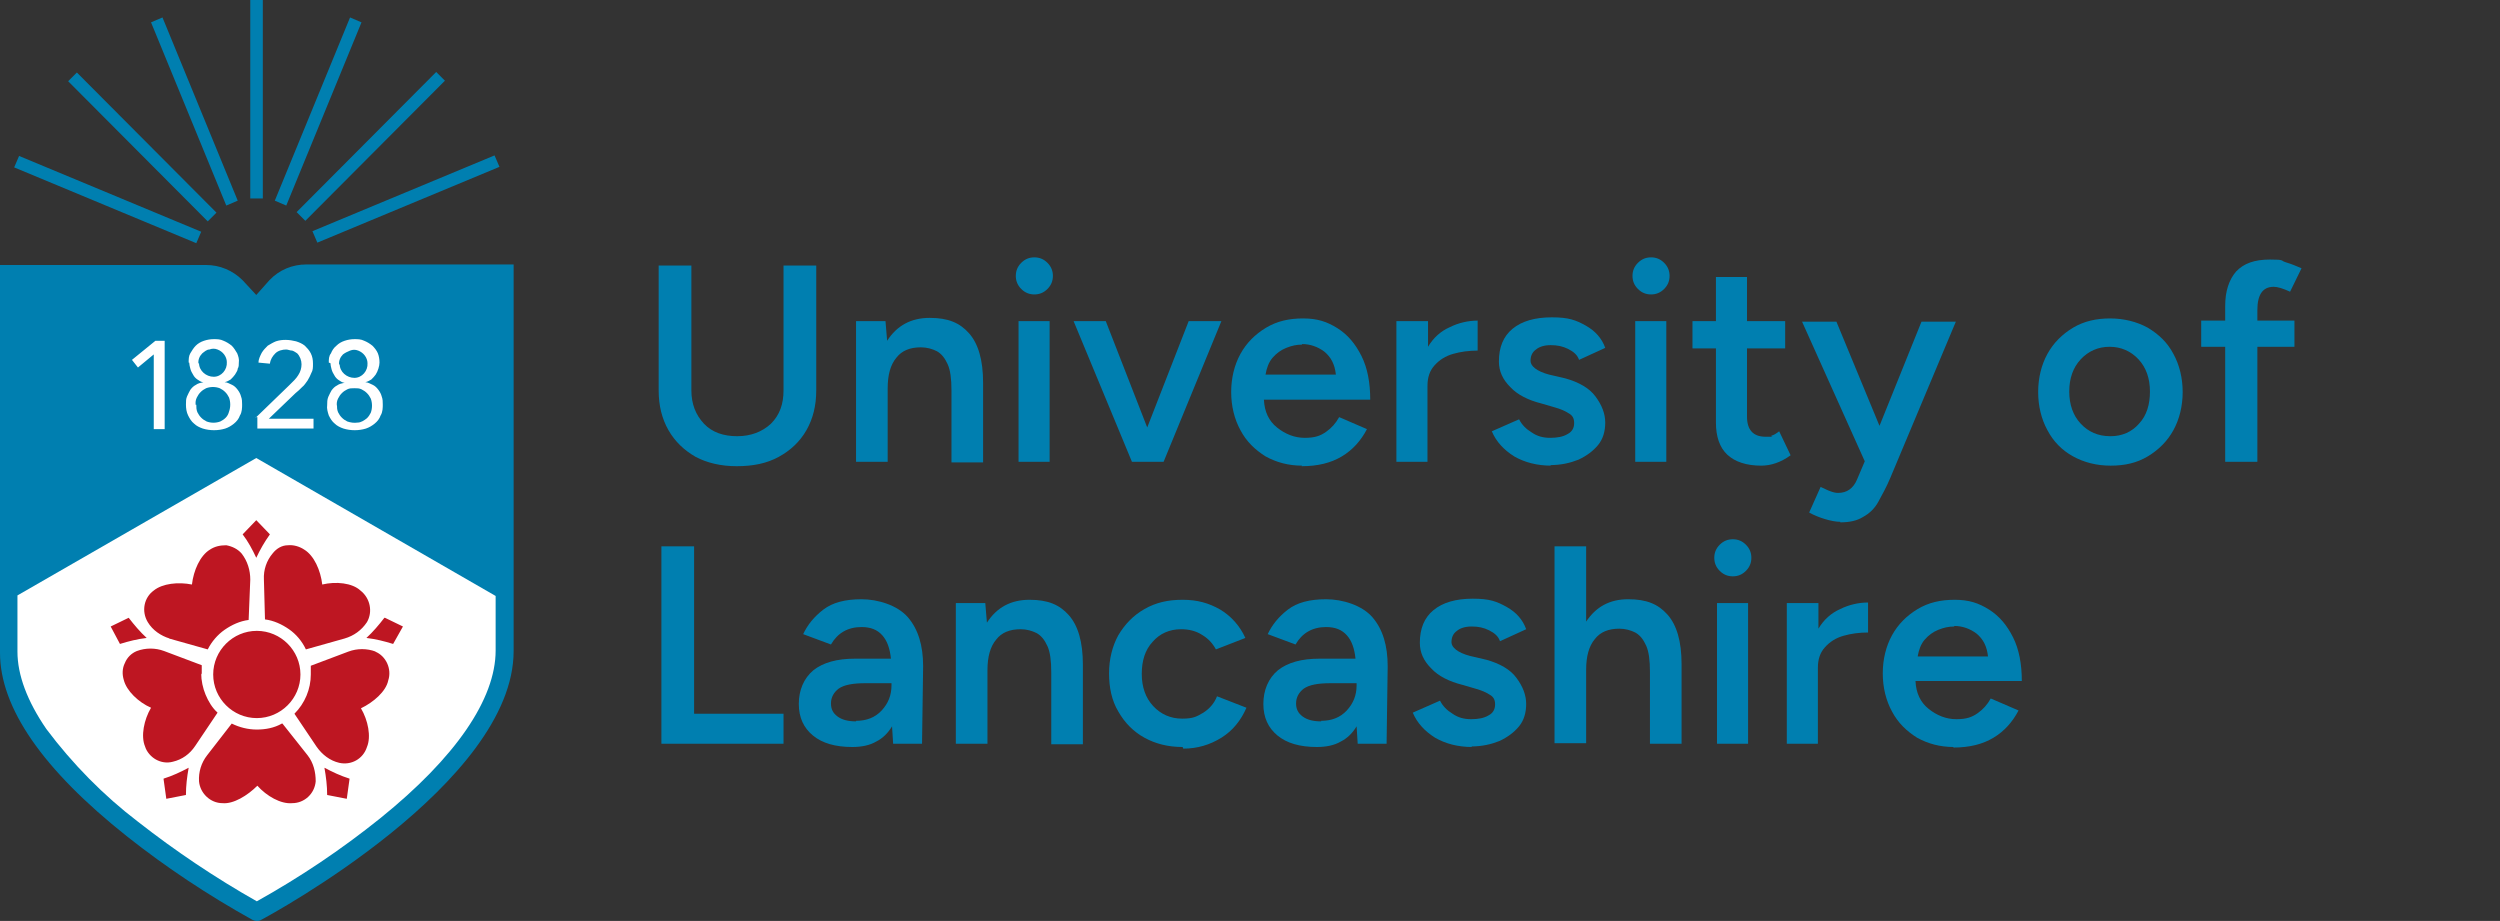 <?xml version="1.0" encoding="UTF-8"?>
<svg id="Layer_1" xmlns="http://www.w3.org/2000/svg" version="1.1" viewBox="0 0 458.5 168.9">
  <rect x="0" y="0" width="458.5" height="168.9" fill="#333333" stroke="none"/>
  <!-- Generator: Adobe Illustrator 29.6.1, SVG Export Plug-In . SVG Version: 2.1.1 Build 9)  -->
  <defs>
    <style>
      .st0 {
        fill: #be1622;
      }

      .st1 {
        fill: #fff;
      }

      .st2 {
        fill: #007fb0;
      }
    </style>
  </defs>
  <g id="lancashire">
    <path class="st2" d="M135.1,85.5c-2.9,0-5.4-.6-7.5-1.7-2.1-1.2-3.8-2.8-5-4.9s-1.8-4.5-1.8-7.3v-22.9h6v22.9c0,2.5.8,4.5,2.3,6.1s3.6,2.3,6.1,2.3,4.6-.8,6.2-2.3c1.6-1.6,2.3-3.6,2.3-6.1v-22.9h6v22.9c0,2.8-.6,5.2-1.8,7.3-1.2,2.1-2.9,3.7-5.1,4.9s-4.7,1.7-7.7,1.7Z"/>
    <path class="st2" d="M157,84.7v-25.8h5.4l.3,3.6c1.8-2.8,4.4-4.2,7.8-4.2s5.5.9,7.2,2.8c1.7,1.9,2.6,4.9,2.6,9.1v14.6h-5.8v-13.2c0-2.1-.2-3.7-.7-4.8-.5-1.1-1.1-1.9-2-2.4-.8-.4-1.8-.7-2.9-.7-2,0-3.5.6-4.5,1.9-1.1,1.3-1.6,3.2-1.6,5.6v13.5s-5.8,0-5.8,0Z"/>
    <path class="st2" d="M189.7,54c-.9,0-1.7-.3-2.4-1s-1-1.5-1-2.4.3-1.7,1-2.4,1.5-1,2.4-1,1.7.3,2.4,1,1,1.5,1,2.4-.3,1.7-1,2.4-1.5,1-2.4,1ZM186.8,84.7v-25.8h5.7v25.8h-5.7Z"/>
    <path class="st2" d="M207.6,84.7l-10.7-25.8h5.9l7.6,19.5,7.6-19.5h6l-10.6,25.8h-5.8Z"/>
    <path class="st2" d="M238.8,85.4c-2.5,0-4.7-.6-6.7-1.7-1.9-1.2-3.5-2.7-4.6-4.8-1.1-2-1.7-4.4-1.7-7s.6-5,1.7-7c1.1-2,2.7-3.6,4.7-4.8s4.2-1.7,6.8-1.7,4.4.6,6.3,1.8c1.9,1.2,3.3,2.9,4.4,5.1,1.1,2.2,1.6,4.9,1.6,8h-19.5c.1,2.2.9,3.9,2.4,5.1s3.2,1.9,5.1,1.9,2.9-.4,3.9-1.1,1.8-1.6,2.4-2.7l5.1,2.2c-1.1,2.1-2.6,3.8-4.6,5s-4.4,1.8-7.4,1.8l.1-.1ZM238.8,63.2c-1,0-1.9.2-2.9.6s-1.8,1-2.5,1.8-1.1,1.9-1.3,3.1h12.9c-.2-1.9-.9-3.2-2.1-4.2-1.2-.9-2.6-1.4-4.1-1.4v.1Z"/>
    <path class="st2" d="M256.1,84.7v-25.8h5.8v4.7c1-1.7,2.4-2.9,4-3.6,1.6-.8,3.4-1.2,5.1-1.2v5.5c-1.6,0-3.1.2-4.5.6s-2.5,1.1-3.4,2.1-1.3,2.2-1.3,3.8v13.9h-5.8.1Z"/>
    <path class="st2" d="M284.5,85.4c-2.6,0-4.9-.6-6.8-1.7-1.9-1.2-3.3-2.7-4.1-4.6l5-2.2c.5,1,1.3,1.8,2.3,2.4,1,.7,2.1,1,3.4,1s2.4-.2,3.2-.7c.8-.4,1.2-1.1,1.2-2s-.3-1.4-1-1.8c-.6-.4-1.5-.8-2.6-1.1l-2.4-.7c-2.4-.6-4.4-1.6-5.7-3-1.4-1.4-2.1-2.9-2.1-4.7,0-2.6.8-4.6,2.5-6s4.1-2.1,7.2-2.1,4.4.5,6.2,1.5c1.8,1,3,2.4,3.6,4.1l-4.8,2.2c-.3-.9-1-1.5-2-2s-2-.7-3.2-.7-2.1.3-2.7.8c-.7.5-1,1.2-1,2.1s1.1,1.9,3.4,2.5l3,.7c2.5.7,4.4,1.8,5.5,3.3,1.2,1.6,1.8,3.2,1.8,4.8s-.4,3-1.3,4.1-2.1,2-3.6,2.7c-1.5.6-3.2,1-5.2,1l.2.1Z"/>
    <path class="st2" d="M302.8,54c-.9,0-1.7-.3-2.4-1s-1-1.5-1-2.4.3-1.7,1-2.4,1.5-1,2.4-1,1.7.3,2.4,1,1,1.5,1,2.4-.3,1.7-1,2.4-1.5,1-2.4,1ZM299.9,84.7v-25.8h5.7v25.8h-5.7Z"/>
    <path class="st2" d="M323,85.4c-2.7,0-4.8-.7-6.2-2s-2.1-3.3-2.1-5.9v-13.6h-4.3v-5h4.3v-8.1h5.7v8.1h7v5h-7v12.5c0,2.4,1.1,3.7,3.4,3.7s.7,0,1.1-.2c.4-.1.9-.4,1.4-.8l2.1,4.4c-1.8,1.3-3.6,1.9-5.4,1.9Z"/>
    <path class="st2" d="M337.5,95.7c-.8,0-1.8-.2-2.8-.5s-2-.7-2.9-1.2l2.1-4.7c.7.3,1.2.6,1.8.8.5.2,1,.3,1.4.3,1.6,0,2.8-.8,3.5-2.5l1.4-3.3-11.5-25.6h6.3l7.9,19.1,7.7-19.1h6.3l-12,28.6c-.7,1.7-1.5,3.1-2.2,4.4s-1.7,2.2-2.8,2.8c-1.1.7-2.5,1-4.2,1v-.1Z"/>
    <path class="st2" d="M387.1,85.4c-2.6,0-4.9-.6-6.9-1.7s-3.6-2.7-4.7-4.8c-1.1-2-1.7-4.4-1.7-7s.6-5,1.7-7,2.7-3.6,4.7-4.8,4.3-1.7,6.8-1.7,4.9.6,6.9,1.7c2,1.2,3.6,2.7,4.7,4.8,1.1,2,1.7,4.4,1.7,7s-.6,5-1.7,7-2.7,3.6-4.7,4.8-4.2,1.7-6.8,1.7ZM387.1,80c2.1,0,3.9-.8,5.2-2.3,1.4-1.5,2-3.5,2-5.9s-.7-4.4-2.1-5.9-3.2-2.3-5.3-2.3-3.9.8-5.3,2.3-2.1,3.5-2.1,5.9.7,4.4,2.1,5.9,3.2,2.3,5.4,2.3h.1Z"/>
    <path class="st2" d="M408.1,84.7v-21.1h-4.4v-4.8h4.4v-2.7c0-2.7.7-4.8,2-6.3,1.4-1.5,3.4-2.2,6.2-2.2s1.9.2,2.9.5,2,.7,2.9,1.1l-2.1,4.3c-1.3-.6-2.3-.9-3-.9-2,0-3,1.4-3,4.3v1.9h6.8v4.8h-6.8v21.1h-5.9Z"/>
    <path class="st2" d="M121.3,136.4v-36.2h6v30.7h16.4v5.5s-22.4,0-22.4,0Z"/>
    <path class="st2" d="M156.3,137c-3.1,0-5.5-.7-7.2-2.1-1.7-1.4-2.6-3.3-2.6-5.8s.9-4.7,2.7-6.2c1.8-1.4,4.3-2.1,7.6-2.1h6.6c-.2-1.9-.7-3.3-1.6-4.3-.9-1-2.1-1.5-3.8-1.5-2.5,0-4.4,1.1-5.6,3.2l-5.1-1.9c.8-1.7,2-3.2,3.7-4.5s4-1.9,7-1.9,6.6,1.1,8.5,3.3c1.9,2.2,2.8,5.2,2.8,9l-.2,14.2h-5.3l-.2-3.2c-.7,1.2-1.7,2.2-2.9,2.8-1.2.7-2.7,1-4.4,1ZM157,132.2c1.9,0,3.5-.6,4.7-1.9,1.2-1.3,1.8-2.8,1.8-4.6v-.4h-4.8c-2.3,0-3.9.3-4.9,1-.9.7-1.4,1.6-1.4,2.7s.4,1.8,1.2,2.4c.8.6,1.9.9,3.4.9v-.1Z"/>
    <path class="st2" d="M175.3,136.4v-25.8h5.4l.3,3.6c1.8-2.8,4.4-4.2,7.8-4.2s5.5.9,7.2,2.8,2.6,4.9,2.6,9.1v14.6h-5.8v-13.2c0-2.1-.2-3.7-.7-4.8-.5-1.1-1.1-1.9-2-2.4-.8-.4-1.8-.7-2.9-.7-2,0-3.5.6-4.5,1.9-1.1,1.3-1.6,3.2-1.6,5.6v13.5h-5.8Z"/>
    <path class="st2" d="M216.9,137c-2.7,0-5-.6-7-1.7s-3.6-2.7-4.8-4.8c-1.2-2-1.7-4.4-1.7-7s.6-5,1.7-7c1.2-2,2.7-3.6,4.8-4.8s4.3-1.7,7-1.7,4.8.6,6.9,1.8c2,1.2,3.6,3,4.6,5.2l-5.4,2.1c-.6-1.1-1.4-2-2.6-2.7-1.1-.7-2.4-1-3.8-1-2.1,0-3.9.8-5.2,2.3-1.4,1.5-2,3.5-2,5.9s.7,4.4,2.1,5.9c1.4,1.5,3.2,2.3,5.3,2.3s2.7-.4,3.9-1.1c1.1-.7,2-1.7,2.5-3l5.4,2.1c-1,2.3-2.5,4.2-4.6,5.5s-4.4,2-7,2l-.1-.3Z"/>
    <path class="st2" d="M241.5,137c-3.1,0-5.5-.7-7.2-2.1-1.7-1.4-2.6-3.3-2.6-5.8s.9-4.7,2.7-6.2c1.8-1.4,4.3-2.1,7.6-2.1h6.6c-.2-1.9-.7-3.3-1.6-4.3-.9-1-2.1-1.5-3.8-1.5-2.5,0-4.4,1.1-5.6,3.2l-5.1-1.9c.8-1.7,2-3.2,3.7-4.5s4-1.9,7-1.9,6.6,1.1,8.5,3.3c1.9,2.2,2.8,5.2,2.8,9l-.2,14.2h-5.3l-.2-3.2c-.7,1.2-1.7,2.2-2.9,2.8-1.2.7-2.7,1-4.4,1ZM242.3,132.2c1.9,0,3.5-.6,4.7-1.9,1.2-1.3,1.8-2.8,1.8-4.6v-.4h-4.8c-2.3,0-3.9.3-4.9,1-.9.7-1.4,1.6-1.4,2.7s.4,1.8,1.2,2.4c.8.6,1.9.9,3.4.9v-.1Z"/>
    <path class="st2" d="M270,137c-2.6,0-4.9-.6-6.8-1.7-1.9-1.2-3.3-2.7-4.1-4.6l5-2.2c.5,1,1.3,1.8,2.3,2.4,1,.7,2.1,1,3.4,1s2.4-.2,3.2-.7c.8-.4,1.2-1.1,1.2-2s-.3-1.4-1-1.8c-.6-.4-1.5-.8-2.6-1.1l-2.4-.7c-2.4-.6-4.4-1.6-5.7-3-1.4-1.4-2.1-2.9-2.1-4.7,0-2.6.8-4.6,2.5-6s4.1-2.1,7.2-2.1,4.4.5,6.2,1.5c1.8,1,3,2.4,3.6,4.1l-4.8,2.2c-.3-.9-1-1.5-2-2s-2-.7-3.2-.7-2.1.3-2.7.8c-.7.5-1,1.2-1,2.1s1.1,1.9,3.4,2.5l3,.7c2.5.7,4.4,1.8,5.5,3.3,1.2,1.6,1.8,3.2,1.8,4.8s-.4,3-1.3,4.1-2.1,2-3.6,2.7c-1.5.6-3.2,1-5.2,1l.2.1Z"/>
    <path class="st2" d="M285.1,136.4v-36.2h5.8v13.8c1.8-2.7,4.3-4.1,7.7-4.1s5.5.9,7.2,2.8,2.6,4.9,2.6,9.1v14.6h-5.8v-13.2c0-2.1-.2-3.7-.7-4.8-.5-1.1-1.1-1.9-2-2.4-.8-.4-1.8-.7-2.9-.7-2,0-3.5.6-4.5,1.9-1.1,1.3-1.6,3.2-1.6,5.6v13.5h-5.8v.1Z"/>
    <path class="st2" d="M317.8,105.7c-.9,0-1.7-.3-2.4-1s-1-1.5-1-2.4.3-1.7,1-2.4,1.5-1,2.4-1,1.7.3,2.4,1,1,1.5,1,2.4-.3,1.7-1,2.4-1.5,1-2.4,1ZM314.9,136.4v-25.8h5.7v25.8h-5.7Z"/>
    <path class="st2" d="M327.7,136.4v-25.8h5.8v4.7c1-1.7,2.4-2.9,4-3.6,1.6-.8,3.4-1.2,5.1-1.2v5.5c-1.6,0-3.1.2-4.5.6s-2.5,1.1-3.4,2.1-1.3,2.2-1.3,3.8v13.9h-5.8.1Z"/>
    <path class="st2" d="M358.3,137c-2.5,0-4.7-.6-6.7-1.7-1.9-1.2-3.5-2.7-4.6-4.8-1.1-2-1.7-4.4-1.7-7s.6-5,1.7-7,2.7-3.6,4.7-4.8c2-1.2,4.2-1.7,6.8-1.7s4.4.6,6.3,1.8c1.9,1.2,3.3,2.9,4.4,5.1s1.6,4.9,1.6,8h-19.5c.1,2.2.9,3.9,2.4,5.1s3.2,1.9,5.1,1.9,2.9-.4,3.9-1.1c1-.7,1.8-1.6,2.4-2.7l5.1,2.2c-1.1,2.1-2.6,3.8-4.6,5s-4.4,1.8-7.4,1.8l.1-.1ZM358.4,114.9c-1,0-1.9.2-2.9.6s-1.8,1-2.5,1.8-1.1,1.9-1.3,3.1h12.9c-.2-1.9-.9-3.2-2.1-4.2-1.2-.9-2.6-1.4-4.1-1.4v.1Z"/>
  </g>
  <g id="shield">
    <path id="Sunburst" class="st2" d="M57.3,42.4l33.4-13.9.9,2.1-33.4,13.9s-.9-2.1-.9-2.1ZM54.4,38.9l25.6-25.7,1.6,1.6-25.6,25.7-1.6-1.6ZM50.4,36.8L64.2,3.2l2.1.9-13.8,33.6s-2.1-.9-2.1-.9ZM45.9,0h2.3v36.4h-2.3V0ZM27.7,4.1l2.1-.9,13.8,33.6-2.1.9L27.7,4.1ZM12.5,14.9l1.6-1.6,25.6,25.7-1.6,1.6L12.5,14.9ZM2.6,30.7l.9-2.1,33.4,13.9-.9,2.1L2.6,30.7Z"/>
    <path class="st2" d="M94.1,48.5h-37.9c-2.6,0-5,1-6.8,2.9l-2.4,2.7-2.5-2.7c-1.8-1.8-4.2-2.8-6.7-2.8H0v71.1c0,10.1,7.8,21.4,23.3,33.7,7.2,5.7,14.9,10.8,23,15.3.2.1.5.2.8.2s.5,0,.8-.2c1.9-1,46.3-25.1,46.3-49.3V48.5h-.1Z"/>
    <path id="Inner_White" class="st1" d="M3.2,109.2v10.3c0,4.3,1.8,9.1,5.3,14.2,4.8,6.4,10.5,12.2,16.8,17,6.9,5.4,14.2,10.3,21.8,14.6,7.9-4.4,15.5-9.5,22.6-15.2,13.9-11.2,21.2-21.9,21.2-30.8v-10l-43.9-25.3L3.2,109.2ZM30.1,78.7h-1.9v-13.7h0l-2.9,2.4-1.1-1.4,4.3-3.5h1.7v16.2h-.1ZM34.6,66.5c0-.6,0-1.2.3-1.7s.6-1,1-1.4.9-.7,1.5-.9,1.2-.3,1.8-.3,1.2,0,1.8.3c.5.2,1,.5,1.5.9.4.4.7.9,1,1.4.2.5.4,1.1.3,1.7,0,.4,0,.8-.2,1.1,0,.4-.3.7-.5,1.1-.2.3-.5.6-.8.9-.3.2-.7.4-1.1.5.5,0,.9.3,1.4.5.4.2.7.5,1,.9s.5.8.6,1.2c.2.5.2,1,.2,1.5s0,1.4-.4,2c-.2.6-.6,1.1-1.1,1.5s-1,.7-1.6.9c-1.3.4-2.8.4-4.1,0-.6-.2-1.2-.5-1.6-.9-.5-.4-.8-.9-1.1-1.5s-.4-1.3-.4-2,0-1,.2-1.5c.2-.4.4-.9.6-1.2.3-.4.6-.7,1-.9.4-.3.9-.4,1.4-.5-.4,0-.8-.3-1.1-.5s-.6-.5-.8-.9c-.2-.3-.4-.7-.5-1.1s-.2-.8-.2-1.1M36,74.2c0,.5,0,.9.2,1.4.2.4.4.7.7,1s.6.5,1,.7c.8.3,1.7.3,2.5,0,.4-.2.7-.4,1-.7.3-.3.5-.7.6-1.1.3-.8.3-1.8,0-2.6-.2-.4-.4-.7-.7-1s-.6-.5-1-.7c-.8-.3-1.7-.3-2.5,0-.4.2-.7.4-1,.7-.3.3-.5.6-.7,1s-.3.9-.2,1.4M36.5,66.6c0,1.4,1.3,2.5,2.7,2.5s2.5-1.3,2.4-2.7c0-.5-.2-1-.5-1.4s-.7-.7-1.2-.9c-.5-.2-1-.2-1.5,0-.5,0-.9.4-1.3.7-.5.5-.8,1.2-.7,1.9h0l.1-.1ZM46.9,76.6l6.1-5.9c.4-.4.7-.7,1-1s.5-.6.7-.9c.4-.6.6-1.3.6-2s-.3-1.5-.8-2c-.3-.2-.6-.4-.9-.5-.4,0-.8-.2-1.1-.2-.7,0-1.5.2-2,.7s-.9,1.1-1,1.9l-2.1-.2c0-.6.3-1.2.6-1.8.3-.5.7-.9,1.1-1.3.5-.3,1-.6,1.5-.8,1.2-.4,2.5-.3,3.7,0,.6.2,1.1.4,1.6.8.4.4.8.8,1.1,1.4s.4,1.2.4,1.9,0,1.2-.3,1.7c-.2.5-.4.9-.7,1.4-.3.4-.6.9-1,1.2-.4.4-.8.8-1.2,1.1l-4.9,4.7h8.2v1.8h-10.3v-2.1h-.3v.1ZM60.3,66.5c0-.6,0-1.2.4-1.7.2-.5.5-1,1-1.4.4-.4.9-.7,1.5-.9s1.2-.3,1.8-.3,1.2,0,1.8.3c.5.2,1,.5,1.5.9.4.4.8.9,1,1.4s.3,1.1.3,1.7-.3,1.6-.7,2.2c-.2.3-.5.6-.8.9-.3.2-.7.4-1.1.5.5,0,.9.3,1.4.5.4.2.7.5,1,.9s.5.8.6,1.2c.2.5.2,1,.2,1.5s0,1.4-.4,2c-.2.6-.6,1.1-1.1,1.5s-1,.7-1.6.9c-1.3.4-2.8.4-4.1,0-.6-.2-1.2-.5-1.6-.9-.5-.4-.8-.9-1.1-1.5-.2-.6-.4-1.3-.3-1.9,0-.5,0-1,.2-1.5.2-.4.4-.9.6-1.2.3-.4.6-.7,1-.9.4-.3.9-.4,1.4-.5-.4,0-.8-.3-1.1-.5s-.6-.5-.8-.9c-.2-.3-.4-.7-.5-1.1s-.2-.8-.2-1.1M61.8,74.2c0,.5,0,.9.2,1.4.2.4.4.7.7,1s.6.5,1,.7c.6.2,1.2.3,1.9.2.6,0,1.2-.4,1.7-.8.3-.3.5-.6.7-1,.3-.8.3-1.8,0-2.6-.2-.4-.4-.7-.7-1-.3-.3-.6-.5-1-.7s-.8-.2-1.3-.2-.9,0-1.3.2c-.4.2-.7.4-1,.7-.3.3-.5.6-.7,1s-.3.9-.2,1.4M62.3,66.8c0,1.4,1.3,2.5,2.7,2.5s2.5-1.3,2.4-2.7c0-.5-.2-1-.5-1.4s-.7-.7-1.2-.9c-.5-.2-1-.2-1.5,0s-.9.4-1.3.7c-.5.5-.8,1.2-.7,1.9h0l.1-.1Z"/>
    <path id="Rose" class="st0" d="M30,142.9l.5,3.6,3.6-.7c0-1.7.2-3.3.5-5-1.5.8-3,1.5-4.6,2h0v.1ZM23.6,113.3l-3.3,1.6,1.7,3.2c1.6-.5,3.2-.9,4.9-1.1-1.2-1.1-2.3-2.4-3.3-3.7h0ZM44.5,98l2.5-2.6,2.5,2.6c-1,1.4-1.8,2.8-2.5,4.3-.7-1.5-1.5-3-2.5-4.3ZM70.6,113.3l3.3,1.6-1.8,3.2c-1.6-.5-3.2-.9-4.9-1.1,1.2-1.1,2.3-2.4,3.3-3.7M64.1,142.9l-.5,3.6-3.6-.7c0-1.7-.2-3.3-.5-5,1.5.8,3,1.5,4.6,2M48.6,113.6c1.6.2,3.1.9,4.4,1.8,1.3.9,2.4,2.2,3.1,3.7l7.1-2c1.7-.5,3.1-1.5,4.1-3,1.1-1.9.6-4.4-1.2-5.8-1.5-1.4-4.5-1.7-7-1.1-.3-2.6-1.5-5.3-3.3-6.4-.9-.6-2-.9-3-.8-1.1,0-2.1.6-2.8,1.5-1.1,1.3-1.7,3-1.6,4.8l.2,7.4h0v-.1ZM31,117.1l7.1,2c.7-1.4,1.8-2.7,3.1-3.6s2.8-1.6,4.4-1.8l.3-7.4c0-1.7-.5-3.4-1.6-4.8-.7-.8-1.7-1.3-2.8-1.5-1.1,0-2.1.2-3,.8-1.8,1.1-3,3.8-3.3,6.4-2.5-.5-5.4-.2-7,1.1-1.8,1.3-2.3,3.8-1.1,5.8.9,1.5,2.4,2.5,4,3M51.7,132.7c-1.4.8-3,1.1-4.6,1.1s-3.2-.4-4.6-1.1l-4.5,5.8c-1.1,1.4-1.6,3.1-1.5,4.8.2,2.2,2.1,4,4.3,4,2,.2,4.6-1.4,6.4-3.2,1.7,1.9,4.3,3.4,6.4,3.2,2.2,0,4.1-1.7,4.3-4,0-1.7-.4-3.4-1.5-4.8l-4.6-5.8h-.1ZM68.9,119.5c-1.6-.6-3.4-.6-5,0l-6.9,2.6v1.6c0,2.7-1.1,5.3-3,7.2l4.1,6.1c1,1.4,2.4,2.5,4.1,2.9,2.2.5,4.4-.7,5.1-2.9.8-1.9.2-4.9-1.1-7.1,2.3-1.1,4.6-3.1,5-5.1.7-2.1-.4-4.5-2.4-5.3M37,123.7v-1.7l-6.9-2.6c-1.6-.6-3.4-.6-5,0-1,.4-1.8,1.2-2.2,2.2-.5,1-.5,2.1-.2,3.1.5,2,2.7,4.1,5,5.1-1.3,2.2-1.9,5.2-1.1,7.1.3,1,1.1,1.9,2,2.4s2,.7,3.1.4c1.7-.4,3.1-1.4,4.1-2.9l4.1-6.1c-1-.9-1.7-2.1-2.2-3.3s-.8-2.6-.8-3.9M39.1,123.7c0-4.4,3.6-8,8-8s8,3.6,8,8-3.6,8-8,8h0c-4.4,0-8-3.6-8-8Z"/>
  </g>
</svg>